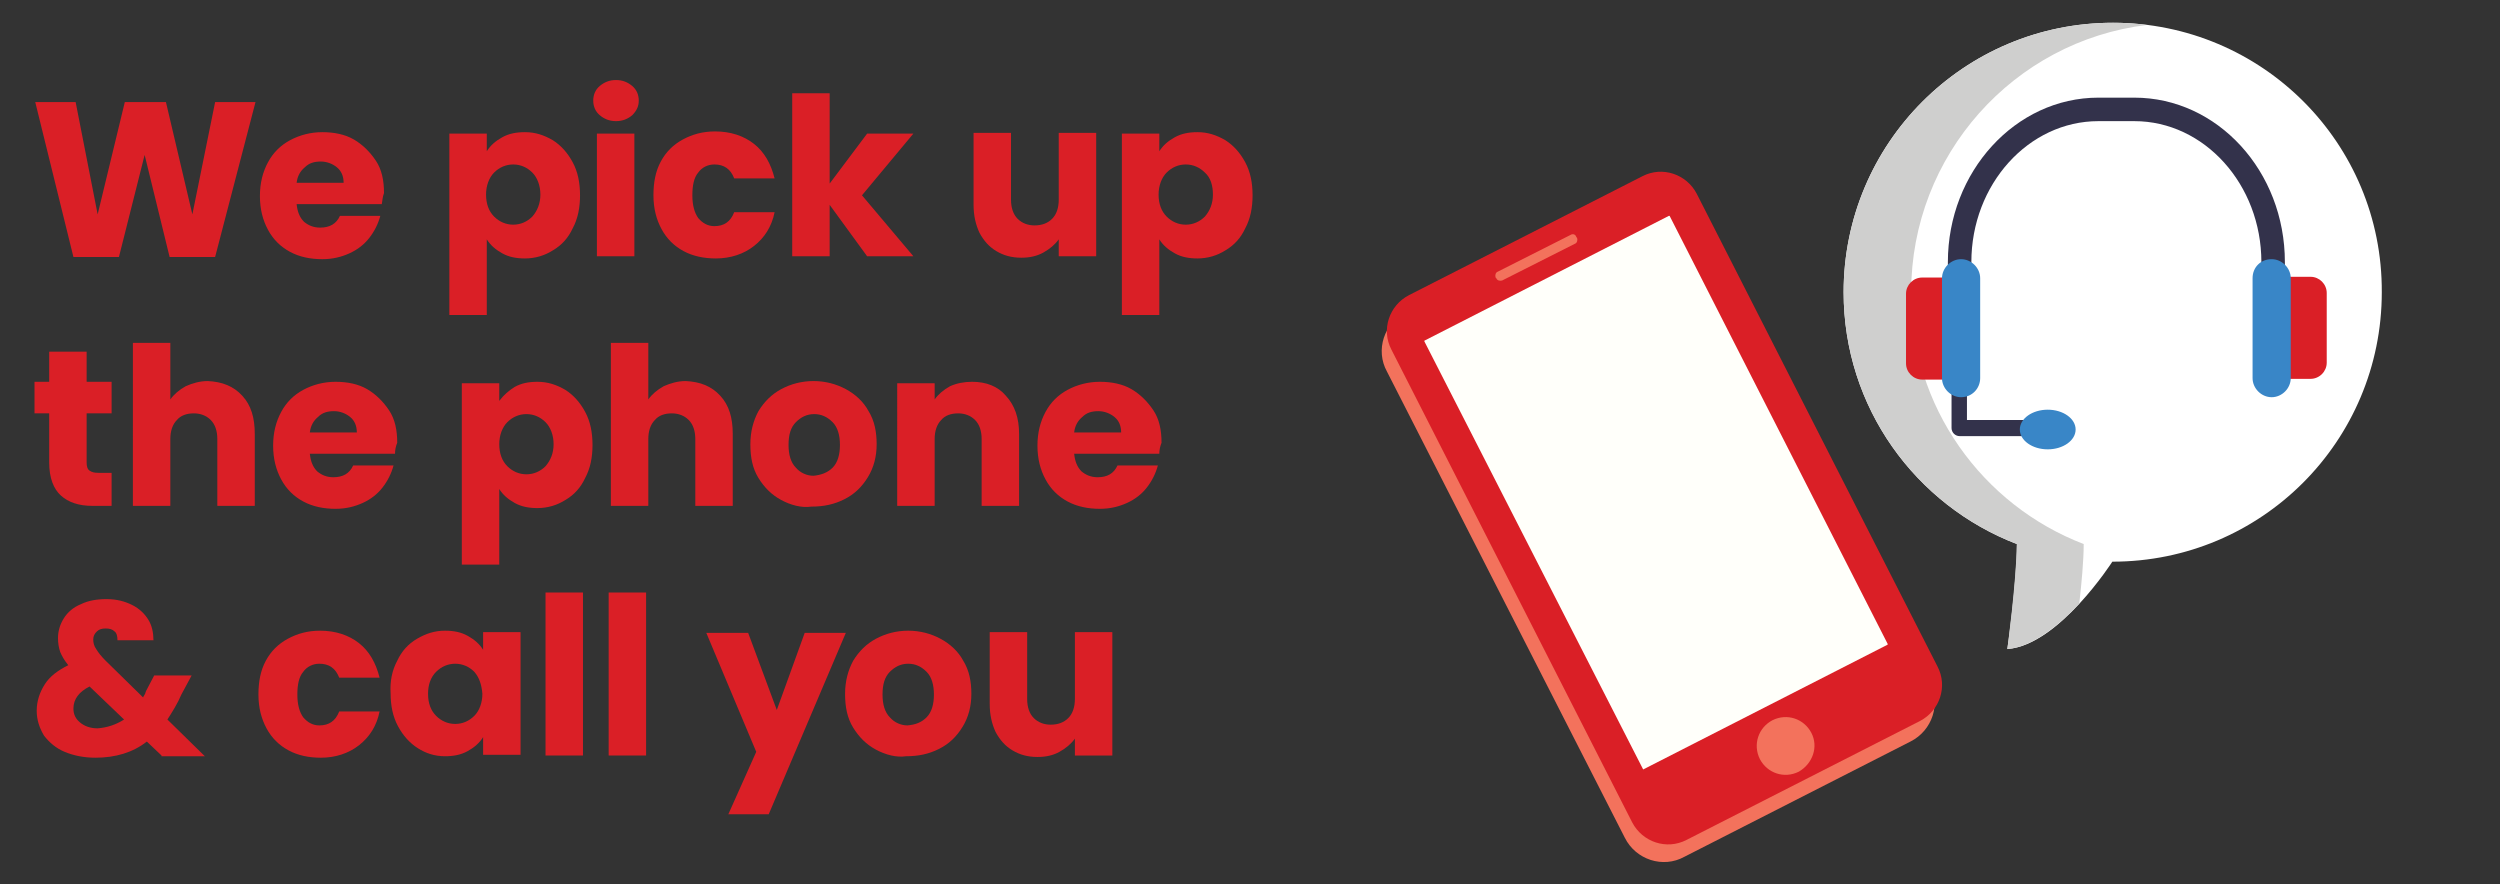 <?xml version="1.0" encoding="utf-8"?>
<!-- Generator: Adobe Illustrator 26.0.3, SVG Export Plug-In . SVG Version: 6.00 Build 0)  -->
<svg version="1.1" id="Layer_1" xmlns="http://www.w3.org/2000/svg" xmlns:xlink="http://www.w3.org/1999/xlink" x="0px" y="0px"
	 viewBox="0 0 340.5 120.4" style="enable-background:new 0 0 340.5 120.4;" xml:space="preserve">
<rect x="0" y="0" width="340.5" height="120.4" fill="#333333" stroke="none"/>
<style type="text/css">
	.st0{fill:#DA1F26;}
	.st1{fill:#F3725C;}
	.st2{fill:#FFFFFA;}
	.st3{fill:#FFFFFF;}
	.st4{fill:#CFCFCE;}
	.st5{fill:#33324B;}
	.st6{fill:#3986C7;}
</style>
<g>
	<path class="st0" d="M34.8,13.9l-5.5,21.1h-6.2l-3.4-13.9l-3.5,13.9h-6.2L4.8,13.9h5.5l3,15.3L17,13.9h5.6l3.6,15.3l3.1-15.3H34.8z
		"/>
	<path class="st0" d="M52,27.8H40.4c0.1,1,0.4,1.8,1,2.4c0.6,0.5,1.3,0.8,2.2,0.8c1.3,0,2.2-0.5,2.7-1.6h5.5c-0.3,1.1-0.8,2.1-1.5,3
		c-0.7,0.9-1.6,1.6-2.7,2.1c-1.1,0.5-2.3,0.8-3.7,0.8c-1.6,0-3.1-0.3-4.4-1c-1.3-0.7-2.3-1.7-3-3s-1.1-2.8-1.1-4.6s0.4-3.3,1.1-4.6
		c0.7-1.3,1.7-2.3,3-3s2.8-1.1,4.4-1.1c1.6,0,3.1,0.3,4.3,1s2.2,1.7,3,2.9s1.1,2.7,1.1,4.4C52.1,26.8,52.1,27.3,52,27.8z M46.8,24.9
		c0-0.9-0.3-1.6-0.9-2.1c-0.6-0.5-1.4-0.8-2.2-0.8c-0.9,0-1.6,0.2-2.2,0.8c-0.6,0.5-1,1.2-1.1,2.1H46.8z"/>
	<path class="st0" d="M68.4,18.7c0.9-0.5,1.9-0.7,3.1-0.7c1.4,0,2.6,0.4,3.8,1.1c1.1,0.7,2,1.7,2.7,3c0.7,1.3,1,2.8,1,4.5
		c0,1.7-0.3,3.2-1,4.5c-0.6,1.3-1.5,2.3-2.7,3c-1.1,0.7-2.4,1.1-3.8,1.1c-1.2,0-2.2-0.2-3.1-0.7c-0.9-0.5-1.6-1.1-2.1-1.9v10.3h-5.1
		V18.2h5.1v2.4C66.8,19.8,67.5,19.2,68.4,18.7z M72.5,23.5c-0.7-0.7-1.6-1.1-2.6-1.1c-1,0-1.9,0.4-2.6,1.1c-0.7,0.7-1.1,1.8-1.1,3
		c0,1.3,0.4,2.3,1.1,3c0.7,0.7,1.6,1.1,2.6,1.1c1,0,1.9-0.4,2.6-1.1c0.7-0.8,1.1-1.8,1.1-3C73.6,25.3,73.2,24.2,72.5,23.5z"/>
	<path class="st0" d="M81.7,15.7c-0.6-0.5-0.9-1.2-0.9-2c0-0.8,0.3-1.5,0.9-2c0.6-0.5,1.3-0.8,2.2-0.8c0.9,0,1.6,0.3,2.2,0.8
		c0.6,0.5,0.9,1.2,0.9,2c0,0.8-0.3,1.4-0.9,2c-0.6,0.5-1.3,0.8-2.2,0.8C83,16.5,82.3,16.2,81.7,15.7z M86.4,18.2v16.7h-5.1V18.2
		H86.4z"/>
	<path class="st0" d="M90,22c0.7-1.3,1.7-2.3,3-3c1.3-0.7,2.7-1.1,4.4-1.1c2.1,0,3.9,0.6,5.3,1.7c1.4,1.1,2.3,2.7,2.8,4.7h-5.5
		c-0.5-1.3-1.4-1.9-2.7-1.9c-0.9,0-1.7,0.4-2.2,1.1c-0.6,0.7-0.8,1.8-0.8,3.1c0,1.4,0.3,2.4,0.8,3.1c0.6,0.7,1.3,1.1,2.2,1.1
		c1.3,0,2.2-0.6,2.7-1.9h5.5c-0.4,2-1.4,3.5-2.8,4.6c-1.4,1.1-3.2,1.7-5.2,1.7c-1.6,0-3.1-0.3-4.4-1c-1.3-0.7-2.3-1.7-3-3
		c-0.7-1.3-1.1-2.8-1.1-4.6S89.3,23.3,90,22z"/>
	<path class="st0" d="M118.1,34.9l-5.1-7v7h-5.1V12.7h5.1V25l5.1-6.8h6.3l-7,8.4l7,8.3H118.1z"/>
	<path class="st0" d="M149.3,18.2v16.7h-5.1v-2.3c-0.5,0.7-1.2,1.3-2.1,1.8c-0.9,0.5-1.9,0.7-3,0.7c-1.3,0-2.4-0.3-3.4-0.9
		c-1-0.6-1.7-1.4-2.3-2.5c-0.5-1.1-0.8-2.3-0.8-3.8v-9.8h5.1v9.1c0,1.1,0.3,2,0.9,2.6s1.4,0.9,2.3,0.9c1,0,1.8-0.3,2.4-0.9
		s0.9-1.5,0.9-2.6v-9.1H149.3z"/>
	<path class="st0" d="M160,18.7c0.9-0.5,1.9-0.7,3.1-0.7c1.4,0,2.6,0.4,3.8,1.1c1.1,0.7,2,1.7,2.7,3c0.7,1.3,1,2.8,1,4.5
		c0,1.7-0.3,3.2-1,4.5c-0.6,1.3-1.5,2.3-2.7,3c-1.1,0.7-2.4,1.1-3.8,1.1c-1.2,0-2.2-0.2-3.1-0.7c-0.9-0.5-1.6-1.1-2.1-1.9v10.3h-5.1
		V18.2h5.1v2.4C158.4,19.8,159.1,19.2,160,18.7z M164.1,23.5c-0.7-0.7-1.6-1.1-2.6-1.1c-1,0-1.9,0.4-2.6,1.1c-0.7,0.7-1.1,1.8-1.1,3
		c0,1.3,0.4,2.3,1.1,3c0.7,0.7,1.6,1.1,2.6,1.1c1,0,1.9-0.4,2.6-1.1c0.7-0.8,1.1-1.8,1.1-3C165.2,25.3,164.9,24.2,164.1,23.5z"/>
	<path class="st0" d="M15.2,64.6v4.3h-2.6c-1.9,0-3.3-0.5-4.3-1.4c-1-0.9-1.6-2.4-1.6-4.5v-6.7h-2v-4.3h2v-4.1h5.1v4.1h3.4v4.3h-3.4
		v6.7c0,0.5,0.1,0.9,0.4,1.1s0.6,0.3,1.2,0.3H15.2z"/>
	<path class="st0" d="M33,53.9c1.2,1.3,1.7,3,1.7,5.2v9.8h-5.1v-9.1c0-1.1-0.3-2-0.9-2.6c-0.6-0.6-1.4-0.9-2.3-0.9
		c-1,0-1.8,0.3-2.3,0.9c-0.6,0.6-0.9,1.5-0.9,2.6v9.1h-5.1V46.7h5.1v7.7c0.5-0.7,1.2-1.3,2.1-1.8c0.9-0.4,1.9-0.7,3-0.7
		C30.3,52,31.8,52.6,33,53.9z"/>
	<path class="st0" d="M53.8,61.8H42.2c0.1,1,0.4,1.8,1,2.4c0.6,0.5,1.3,0.8,2.2,0.8c1.3,0,2.2-0.5,2.7-1.6h5.5
		c-0.3,1.1-0.8,2.1-1.5,3c-0.7,0.9-1.6,1.6-2.7,2.1c-1.1,0.5-2.3,0.8-3.7,0.8c-1.6,0-3.1-0.3-4.4-1c-1.3-0.7-2.3-1.7-3-3
		s-1.1-2.8-1.1-4.6s0.4-3.3,1.1-4.6c0.7-1.3,1.7-2.3,3-3s2.8-1.1,4.4-1.1c1.6,0,3.1,0.3,4.3,1s2.2,1.7,3,2.9s1.1,2.7,1.1,4.4
		C53.9,60.8,53.8,61.3,53.8,61.8z M48.6,58.9c0-0.9-0.3-1.6-0.9-2.1c-0.6-0.5-1.4-0.8-2.2-0.8c-0.9,0-1.6,0.2-2.2,0.8
		c-0.6,0.5-1,1.2-1.1,2.1H48.6z"/>
	<path class="st0" d="M70.1,52.7C71,52.2,72,52,73.2,52c1.4,0,2.6,0.4,3.8,1.1c1.1,0.7,2,1.7,2.7,3c0.7,1.3,1,2.8,1,4.5
		c0,1.7-0.3,3.2-1,4.5c-0.6,1.3-1.5,2.3-2.7,3c-1.1,0.7-2.4,1.1-3.8,1.1c-1.2,0-2.2-0.2-3.1-0.7c-0.9-0.5-1.6-1.1-2.1-1.9v10.3h-5.1
		V52.2h5.1v2.4C68.6,53.8,69.3,53.2,70.1,52.7z M74.3,57.5c-0.7-0.7-1.6-1.1-2.6-1.1c-1,0-1.9,0.4-2.6,1.1c-0.7,0.7-1.1,1.8-1.1,3
		c0,1.3,0.4,2.3,1.1,3c0.7,0.7,1.6,1.1,2.6,1.1c1,0,1.9-0.4,2.6-1.1c0.7-0.8,1.1-1.8,1.1-3C75.4,59.3,75,58.2,74.3,57.5z"/>
	<path class="st0" d="M98.1,53.9c1.2,1.3,1.7,3,1.7,5.2v9.8h-5.1v-9.1c0-1.1-0.3-2-0.9-2.6c-0.6-0.6-1.4-0.9-2.3-0.9
		c-1,0-1.8,0.3-2.3,0.9c-0.6,0.6-0.9,1.5-0.9,2.6v9.1h-5.1V46.7h5.1v7.7c0.5-0.7,1.2-1.3,2.1-1.8c0.9-0.4,1.9-0.7,3-0.7
		C95.4,52,96.9,52.6,98.1,53.9z"/>
	<path class="st0" d="M106.4,68.1c-1.3-0.7-2.3-1.7-3.1-3s-1.1-2.8-1.1-4.6c0-1.7,0.4-3.2,1.1-4.5c0.8-1.3,1.8-2.3,3.1-3
		c1.3-0.7,2.8-1.1,4.4-1.1c1.6,0,3.1,0.4,4.4,1.1c1.3,0.7,2.4,1.7,3.1,3c0.8,1.3,1.1,2.8,1.1,4.5c0,1.7-0.4,3.2-1.2,4.5
		c-0.8,1.3-1.8,2.3-3.2,3s-2.8,1-4.5,1C109.2,69.2,107.7,68.8,106.4,68.1z M113.4,63.7c0.7-0.7,1-1.8,1-3.1s-0.3-2.4-1-3.1
		s-1.5-1.1-2.5-1.1c-1,0-1.8,0.4-2.5,1.1s-1,1.7-1,3.1c0,1.3,0.3,2.4,1,3.1c0.6,0.7,1.5,1.1,2.4,1.1
		C111.8,64.7,112.7,64.4,113.4,63.7z"/>
	<path class="st0" d="M137,53.9c1.2,1.3,1.8,3,1.8,5.2v9.8h-5.1v-9.1c0-1.1-0.3-2-0.9-2.6c-0.6-0.6-1.4-0.9-2.3-0.9
		c-1,0-1.8,0.3-2.3,0.9c-0.6,0.6-0.9,1.5-0.9,2.6v9.1h-5.1V52.2h5.1v2.2c0.5-0.7,1.2-1.3,2.1-1.8c0.9-0.4,1.9-0.6,3-0.6
		C134.3,52,135.9,52.6,137,53.9z"/>
	<path class="st0" d="M157.9,61.8h-11.6c0.1,1,0.4,1.8,1,2.4c0.6,0.5,1.3,0.8,2.2,0.8c1.3,0,2.2-0.5,2.7-1.6h5.5
		c-0.3,1.1-0.8,2.1-1.5,3c-0.7,0.9-1.6,1.6-2.7,2.1c-1.1,0.5-2.3,0.8-3.7,0.8c-1.6,0-3.1-0.3-4.4-1c-1.3-0.7-2.3-1.7-3-3
		s-1.1-2.8-1.1-4.6s0.4-3.3,1.1-4.6c0.7-1.3,1.7-2.3,3-3s2.8-1.1,4.4-1.1c1.6,0,3.1,0.3,4.3,1s2.2,1.7,3,2.9s1.1,2.7,1.1,4.4
		C158,60.8,157.9,61.3,157.9,61.8z M152.7,58.9c0-0.9-0.3-1.6-0.9-2.1c-0.6-0.5-1.4-0.8-2.2-0.8c-0.9,0-1.6,0.2-2.2,0.8
		c-0.6,0.5-1,1.2-1.1,2.1H152.7z"/>
	<path class="st0" d="M22,102.9l-2-1.9c-1.9,1.5-4.3,2.2-7,2.2c-1.6,0-3-0.3-4.2-0.8c-1.2-0.5-2.1-1.3-2.8-2.2c-0.6-1-1-2.1-1-3.4
		c0-1.3,0.4-2.5,1.1-3.6c0.7-1.1,1.8-1.9,3.2-2.6c-0.5-0.6-0.9-1.3-1.1-1.8c-0.2-0.6-0.3-1.2-0.3-1.9c0-1,0.3-1.9,0.8-2.7
		c0.5-0.8,1.3-1.5,2.3-1.9c1-0.5,2.2-0.7,3.5-0.7c1.4,0,2.5,0.3,3.5,0.8c1,0.5,1.7,1.2,2.2,2c0.5,0.8,0.7,1.8,0.7,2.8H16
		c0-0.5-0.1-1-0.4-1.2c-0.3-0.3-0.7-0.4-1.2-0.4c-0.5,0-0.9,0.1-1.2,0.4c-0.3,0.3-0.5,0.6-0.5,1.1c0,0.4,0.1,0.9,0.4,1.3
		c0.3,0.5,0.7,1,1.3,1.6l5.1,5c0-0.1,0.1-0.2,0.2-0.4c0.1-0.1,0.1-0.3,0.2-0.5L21,92h5.1l-1.4,2.6c-0.5,1.2-1.2,2.3-1.9,3.4l5.1,5
		H22z M16.9,98l-4.7-4.5c-1.4,0.7-2.2,1.7-2.2,3c0,0.8,0.3,1.4,0.9,1.9s1.4,0.8,2.4,0.8C14.6,99.1,15.8,98.7,16.9,98z"/>
	<path class="st0" d="M36.2,90c0.7-1.3,1.7-2.3,3-3c1.3-0.7,2.7-1.1,4.4-1.1c2.1,0,3.9,0.6,5.3,1.7c1.4,1.1,2.3,2.7,2.8,4.7h-5.5
		c-0.5-1.3-1.4-1.9-2.7-1.9c-0.9,0-1.7,0.4-2.2,1.1c-0.6,0.7-0.8,1.8-0.8,3.1c0,1.4,0.3,2.4,0.8,3.1c0.6,0.7,1.3,1.1,2.2,1.1
		c1.3,0,2.2-0.6,2.7-1.9h5.5c-0.4,2-1.4,3.5-2.8,4.6c-1.4,1.1-3.2,1.7-5.2,1.7c-1.6,0-3.1-0.3-4.4-1c-1.3-0.7-2.3-1.7-3-3
		c-0.7-1.3-1.1-2.8-1.1-4.6S35.5,91.3,36.2,90z"/>
	<path class="st0" d="M54.1,90c0.6-1.3,1.5-2.3,2.7-3s2.4-1.1,3.8-1.1c1.2,0,2.2,0.2,3.1,0.7c0.9,0.5,1.6,1.1,2.1,1.9v-2.4h5.1v16.7
		h-5.1v-2.4c-0.5,0.8-1.2,1.4-2.1,1.9c-0.9,0.5-1.9,0.7-3.1,0.7c-1.4,0-2.6-0.4-3.7-1.1s-2-1.7-2.7-3c-0.7-1.3-1-2.8-1-4.5
		C53.1,92.8,53.4,91.3,54.1,90z M64.6,91.5c-0.7-0.7-1.6-1.1-2.6-1.1c-1,0-1.9,0.4-2.6,1.1c-0.7,0.7-1.1,1.7-1.1,3
		c0,1.3,0.4,2.3,1.1,3s1.6,1.1,2.6,1.1c1,0,1.9-0.4,2.6-1.1c0.7-0.7,1.1-1.8,1.1-3C65.6,93.3,65.3,92.3,64.6,91.5z"/>
	<path class="st0" d="M79.4,80.7v22.2h-5.1V80.7H79.4z"/>
	<path class="st0" d="M88,80.7v22.2h-5.1V80.7H88z"/>
	<path class="st0" d="M115.2,86.2l-10.5,24.7h-5.5l3.8-8.5l-6.8-16.2h5.7l3.9,10.5l3.8-10.5H115.2z"/>
	<path class="st0" d="M119.3,102.1c-1.3-0.7-2.3-1.7-3.1-3s-1.1-2.8-1.1-4.6c0-1.7,0.4-3.2,1.1-4.5c0.8-1.3,1.8-2.3,3.1-3
		c1.3-0.7,2.8-1.1,4.4-1.1c1.6,0,3.1,0.4,4.4,1.1c1.3,0.7,2.4,1.7,3.1,3c0.8,1.3,1.1,2.8,1.1,4.5c0,1.7-0.4,3.2-1.2,4.5
		c-0.8,1.3-1.8,2.3-3.2,3s-2.8,1-4.5,1C122.1,103.2,120.6,102.8,119.3,102.1z M126.2,97.7c0.7-0.7,1-1.8,1-3.1s-0.3-2.4-1-3.1
		s-1.5-1.1-2.5-1.1c-1,0-1.8,0.4-2.5,1.1s-1,1.7-1,3.1c0,1.3,0.3,2.4,1,3.1c0.6,0.7,1.5,1.1,2.4,1.1
		C124.7,98.7,125.5,98.4,126.2,97.7z"/>
	<path class="st0" d="M151.5,86.2v16.7h-5.1v-2.3c-0.5,0.7-1.2,1.3-2.1,1.8c-0.9,0.5-1.9,0.7-3,0.7c-1.3,0-2.4-0.3-3.4-0.9
		c-1-0.6-1.7-1.4-2.3-2.5c-0.5-1.1-0.8-2.3-0.8-3.8v-9.8h5.1v9.1c0,1.1,0.3,2,0.9,2.6s1.4,0.9,2.3,0.9c1,0,1.8-0.3,2.4-0.9
		s0.9-1.5,0.9-2.6v-9.1H151.5z"/>
</g>
<g id="XMLID_00000113355128265394809950000001638272235369845176_">
	<path id="XMLID_00000167359511366310268390000016543828201691948160_" class="st1" d="M222.3,26.8l-30.8,15.7
		c-3,1.5-4.2,5.2-2.6,8.1l32.4,63.5c1.5,3,5.2,4.2,8.1,2.6l30.8-15.7c3-1.5,4.2-5.2,2.6-8.1l-32.4-63.5
		C229,26.5,225.3,25.3,222.3,26.8z"/>
	<path id="XMLID_650_" class="st0" d="M223.7,24l-31.8,16.2c-2.7,1.4-3.8,4.7-2.4,7.4l32.8,64.4c1.4,2.7,4.7,3.8,7.4,2.4l31.8-16.2
		c2.7-1.4,3.8-4.7,2.4-7.4l-32.8-64.4C229.7,23.7,226.4,22.6,223.7,24z"/>
	<path id="XMLID_649_" class="st2" d="M223.8,104.8L194,46.5c0,0,0-0.1,0-0.1l33.3-17c0,0,0.1,0,0.1,0l29.7,58.3c0,0,0,0.1,0,0.1
		l-33.3,17C223.9,104.9,223.8,104.8,223.8,104.8z"/>
	<path id="XMLID_723_" class="st1" d="M246.7,99.8c-1-1.9-3.3-2.7-5.3-1.7c-1.9,1-2.7,3.3-1.7,5.3c1,1.9,3.3,2.7,5.3,1.7
		C246.9,104,247.7,101.7,246.7,99.8z"/>
	<path id="XMLID_791_" class="st1" d="M213.9,32l-9.9,5c-0.3,0.1-0.4,0.5-0.3,0.8l0.1,0.1c0.1,0.3,0.5,0.4,0.8,0.3l9.9-5
		c0.3-0.1,0.4-0.5,0.3-0.8l-0.1-0.1C214.6,31.9,214.2,31.8,213.9,32z"/>
	<g id="XMLID_00000093175199454084839170000004981497479823183237_">
		<g id="XMLID_00000039843773727359462390000015621808559080967076_">
			<path class="st3" d="M287.8,3.1c-20.3,0-36.7,16.4-36.7,36.7c0,15.7,9.8,29,23.6,34.3c0,5.3-1.3,14.3-1.3,14.3
				c7-0.5,14.3-11.9,14.3-11.9c20.3,0,36.7-16.4,36.7-36.7C324.5,19.5,308.1,3.1,287.8,3.1z"/>
		</g>
		<g id="XMLID_00000034770457085491436120000007270175237727762601_">
			<path class="st4" d="M283.8,74.1c0,2.3-0.3,5.4-0.6,8.1c-2.7,2.9-6.3,5.9-9.8,6.2c0,0,1.2-9,1.3-14.3
				c-13.8-5.3-23.6-18.6-23.6-34.3c0-20.3,16.4-36.7,36.7-36.7c1.5,0,3.1,0.1,4.6,0.3c-18.1,2.2-32.1,17.7-32.1,36.4
				C260.2,55.4,270,68.8,283.8,74.1z"/>
		</g>
		<g id="XMLID_00000006689592946209563100000007197157062583925927_">
			<g id="XMLID_00000145040377719521161940000017022149543044726941_">
				<g id="XMLID_00000031205674190551420470000009893991887895137720_">
					<path class="st5" d="M268.5,42.9h-3.2v-7.2c0-12.3,9.2-22.4,20.5-22.4h4.9c11.3,0,20.5,10,20.5,22.4v7.1H308v-7.1
						c0-10.6-7.8-19.2-17.3-19.2h-4.9c-9.5,0-17.3,8.6-17.3,19.2V42.9z"/>
				</g>
			</g>
			<g id="XMLID_00000090281608570990298690000006642976721445679248_">
				<g id="XMLID_00000093158314795749128440000000494636593459700371_">
					<path class="st0" d="M311.3,37.7h3.4c1.2,0,2.2,1,2.2,2.2v9.5c0,1.2-1,2.2-2.2,2.2h-3.4V37.7z"/>
				</g>
				<g id="XMLID_00000016068686493071731470000002964931673906210956_">
					<path class="st6" d="M309.4,35.3L309.4,35.3c1.4,0,2.6,1.2,2.6,2.6v13.6c0,1.4-1.2,2.6-2.6,2.6l0,0c-1.4,0-2.6-1.2-2.6-2.6
						V37.9C306.8,36.4,307.9,35.3,309.4,35.3z"/>
				</g>
			</g>
			<g id="XMLID_00000034053918211256398800000002581857870100370854_">
				<g id="XMLID_00000096762413631370576030000007078769094482873783_">
					<path class="st5" d="M277.6,59.4h-10.7c-0.6,0-1.1-0.5-1.1-1.1v-9h2.1v7.9h9.6V59.4z"/>
				</g>
			</g>
			<g id="XMLID_00000181059217703843970130000001584432167034638215_">
				<g id="XMLID_00000142160732984028081710000006757278471371460524_">
					<path class="st0" d="M265.2,51.7h-3.4c-1.2,0-2.2-1-2.2-2.2v-9.5c0-1.2,1-2.2,2.2-2.2h3.4V51.7z"/>
				</g>
				<g id="XMLID_00000109708733413927337550000013326512882226149250_">
					<path class="st6" d="M267.1,54.1L267.1,54.1c-1.4,0-2.6-1.2-2.6-2.6V37.9c0-1.4,1.2-2.6,2.6-2.6l0,0c1.4,0,2.6,1.2,2.6,2.6
						v13.6C269.7,52.9,268.6,54.1,267.1,54.1z"/>
				</g>
			</g>
			<g id="XMLID_00000024687254873038248850000007658542815106158262_">
				<ellipse class="st6" cx="278.9" cy="58.5" rx="3.8" ry="2.7"/>
			</g>
		</g>
	</g>
</g>
</svg>
